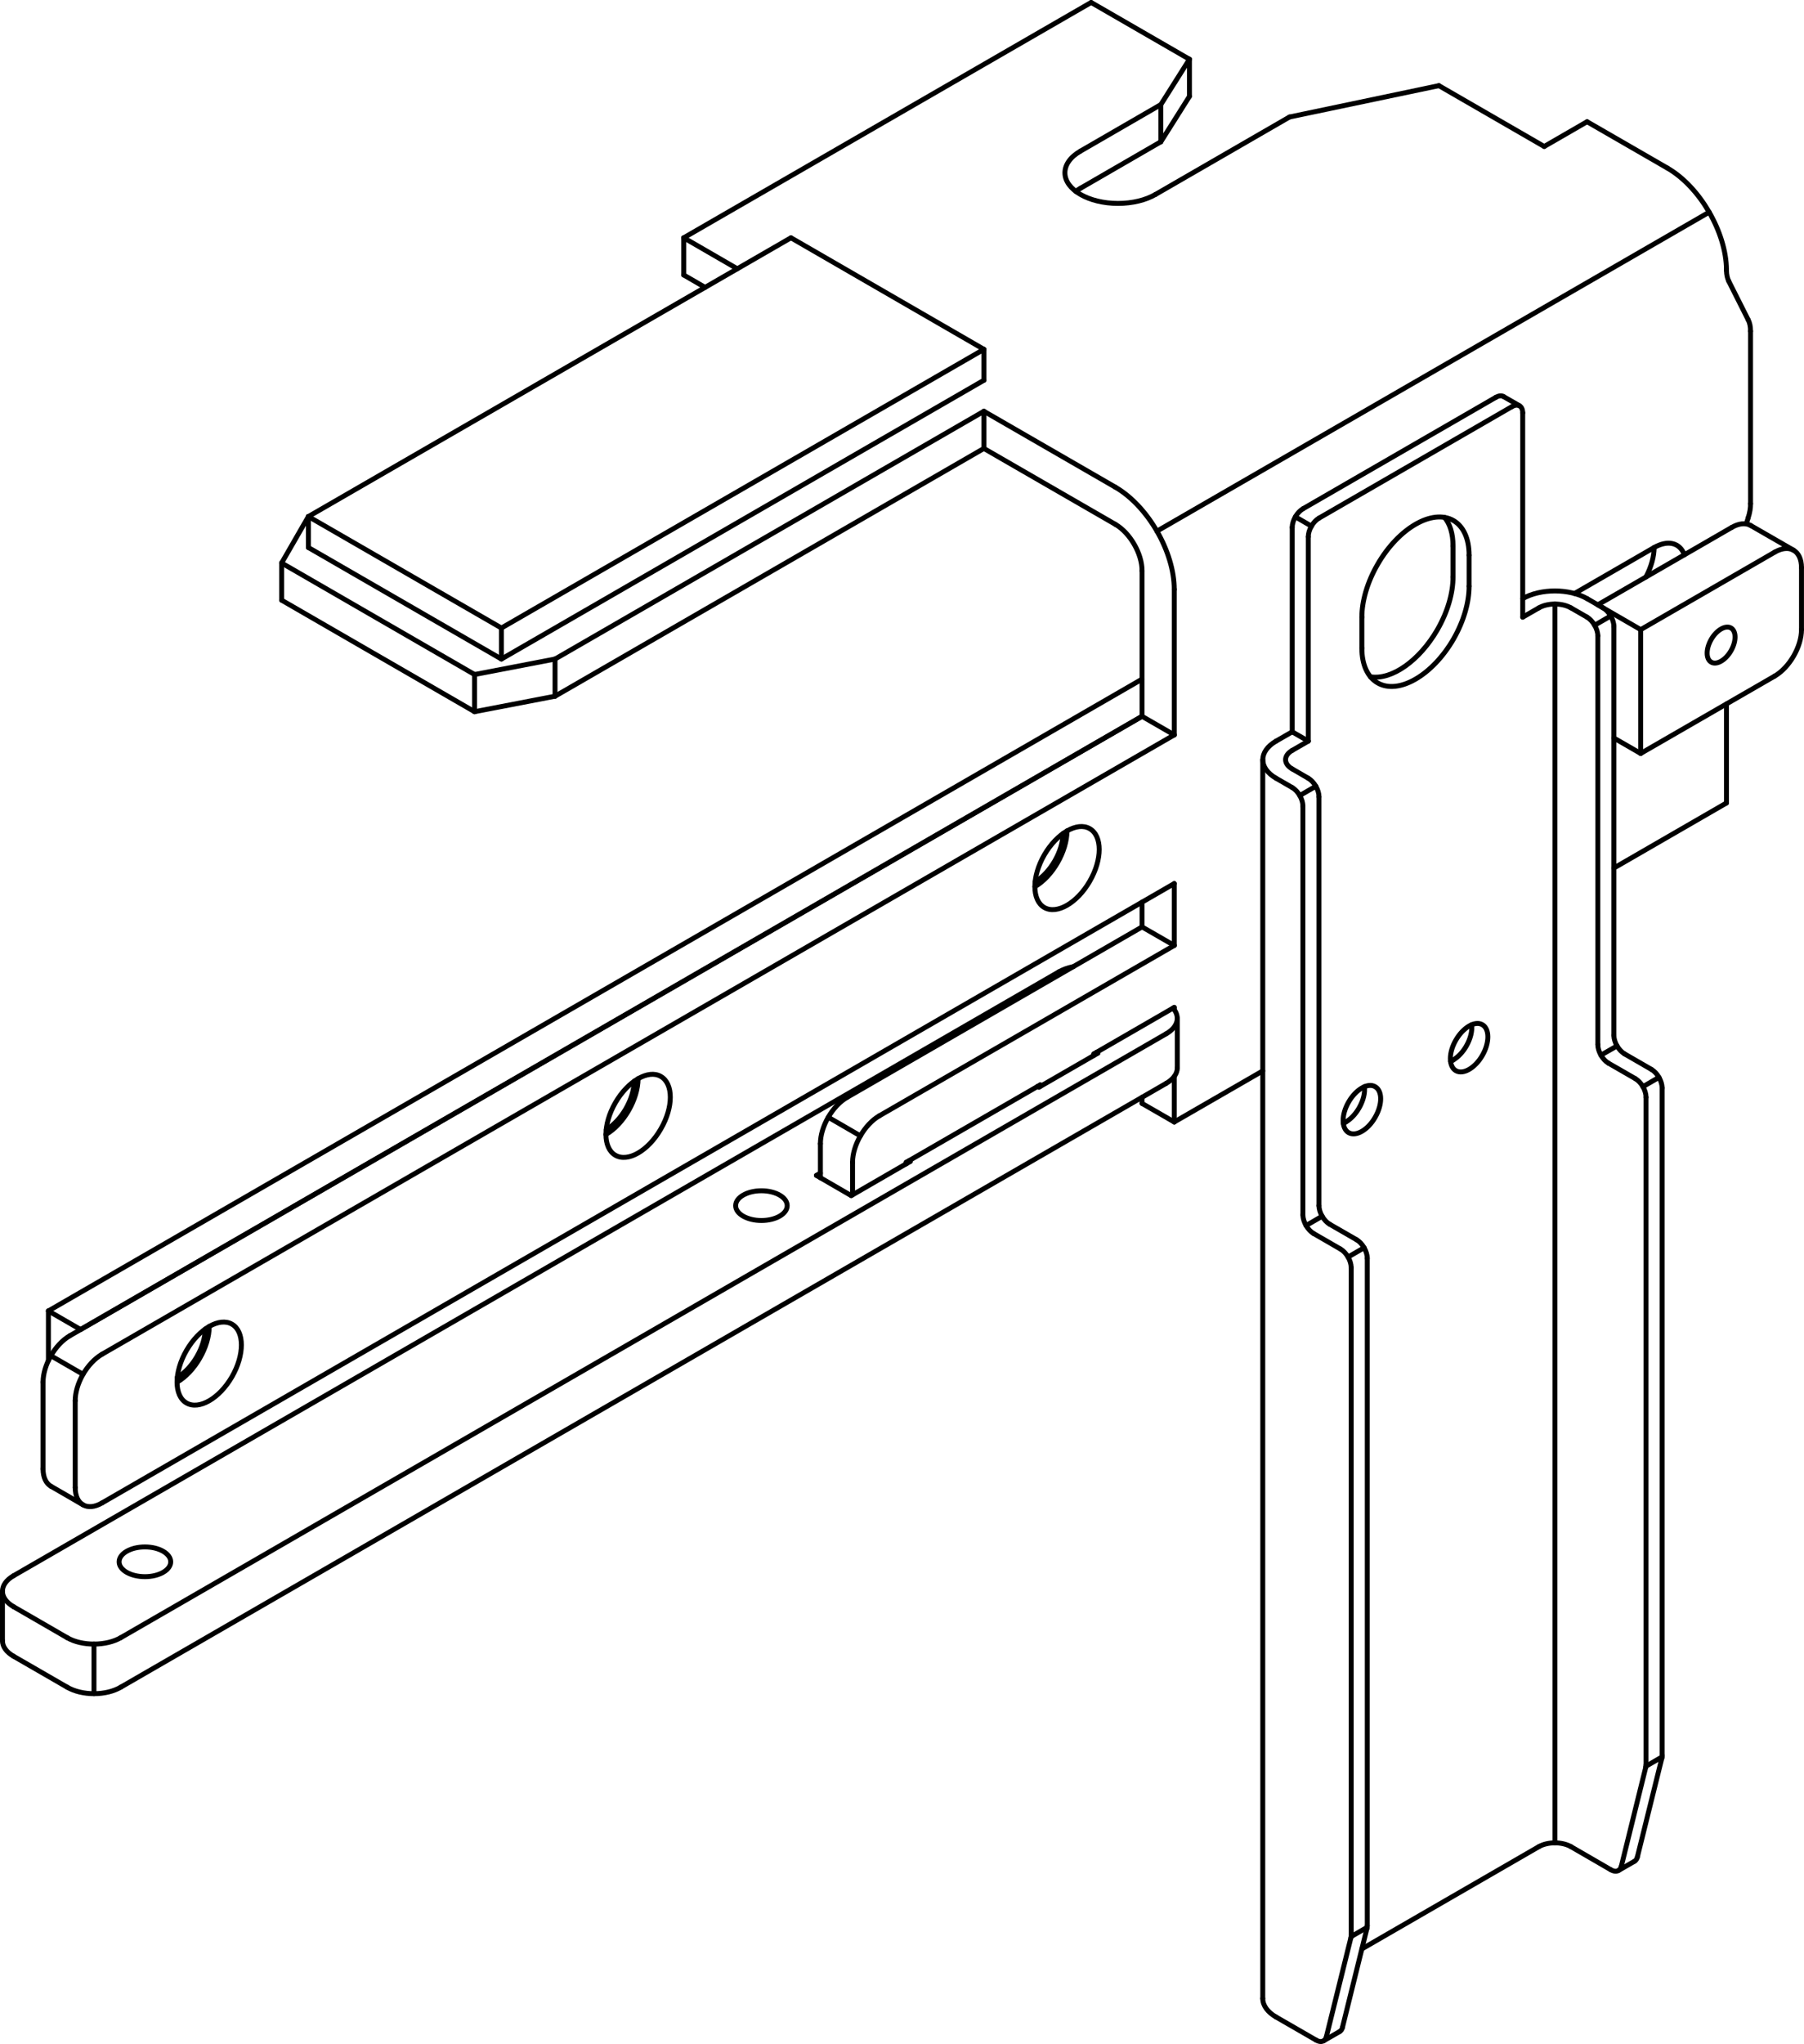 <?xml version="1.0" encoding="iso-8859-1"?>
<!DOCTYPE svg PUBLIC "-//W3C//DTD SVG 1.1//EN" "http://www.w3.org/Graphics/SVG/1.1/DTD/svg11.dtd">
<!-- Generator: Arbortext IsoDraw 7.0 -->
<svg id="Standardebene" width="100%" height="100%" viewBox="0 0 47.587 53.889"
 xmlns="http://www.w3.org/2000/svg" xmlns:xlink="http://www.w3.org/1999/xlink"
 fill-rule="evenodd" clip-rule="evenodd" stroke="#000000" stroke-linecap="round" fill="none" xml:space="preserve">
 <g>
  <line stroke-width="0.13" x1="42.655" y1="27.574" x2="42.231" y2="27.818"/>
  <line stroke-width="0.13" x1="34.877" y1="32.064" x2="34.453" y2="32.31"/>
  <line stroke-width="0.13" x1="43.417" y1="46.566" x2="43.841" y2="46.32"/>
  <line stroke-width="0.13" x1="35.56" y1="33.14" x2="35.984" y2="32.895"/>
  <line stroke-width="0.13" x1="34.594" y1="13.871" x2="34.17" y2="13.625"/>
  <line stroke-width="0.13" x1="34.286" y1="20.974" x2="34.71" y2="20.728"/>
  <line stroke-width="0.13" x1="2.479" y1="43.344" x2="2.479" y2="44.652"/>
  <line stroke-width="0.13" x1="31.056" y1="28.152" x2="31.056" y2="26.846"/>
  <line stroke-width="0.13" x1="0.065" y1="41.951" x2="0.065" y2="43.258"/>
  <line stroke-width="0.13" x1="42.692" y1="49.314" x2="43.116" y2="49.07"/>
  <line stroke-width="0.13" x1="34.914" y1="53.804" x2="35.338" y2="53.56"/>
  <line stroke-width="0.13" x1="40.085" y1="10.699" x2="39.661" y2="10.455"/>
  <line stroke-width="0.13" x1="33.31" y1="20.027" x2="33.31" y2="52.688"/>
  <line stroke-width="0.13" x1="1.343" y1="39.183" x2="2.19" y2="39.673"/>
  <line stroke-width="0.13" x1="47.314" y1="14.507" x2="46.182" y2="13.855"/>
  <line stroke-width="0.13" x1="27.368" y1="28.641" x2="27.405" y2="28.663"/>
  <line stroke-width="0.13" x1="35.64" y1="51.057" x2="36.064" y2="50.811"/>
  <line stroke-width="0.13" x1="42.488" y1="16.239" x2="42.064" y2="16.484"/>
  <line stroke-width="0.13" x1="43.338" y1="28.649" x2="43.762" y2="28.403"/>
  <line stroke-width="0.13" x1="30.519" y1="14.003" x2="45.085" y2="5.594"/>
  <line stroke-width="0.13" x1="22.696" y1="29.946" x2="21.849" y2="29.455"/>
  <line stroke-width="0.13" x1="1.343" y1="35.743" x2="2.19" y2="36.232"/>
  <line stroke-width="0.13" x1="41.017" y1="15.926" x2="41.017" y2="48.585"/>
  <line stroke-width="0.13" x1="19.449" y1="7.086" x2="18.036" y2="6.269"/>
  <line stroke-width="0.13" x1="7.429" y1="15.823" x2="12.519" y2="18.763"/>
  <line stroke-width="0.13" x1="40.734" y1="3.862" x2="37.956" y2="2.258"/>
  <line stroke-width="0.13" x1="21.641" y1="31.05" x2="21.641" y2="30.152"/>
  <line stroke-width="0.13" x1="30.126" y1="29.091" x2="30.126" y2="28.928"/>
  <line stroke-width="0.13" x1="30.975" y1="26.559" x2="28.853" y2="27.785"/>
  <line stroke-width="0.13" x1="14.641" y1="17.375" x2="25.954" y2="10.843"/>
  <line stroke-width="0.13" x1="46.177" y1="8.731" x2="46.177" y2="13.279"/>
  <line stroke-width="0.13" x1="28.501" y1="3.984" x2="30.621" y2="2.758"/>
  <line stroke-width="0.13" x1="23.905" y1="30.643" x2="23.905" y2="30.684"/>
  <line stroke-width="0.13" x1="29.42" y1="13.823" x2="25.954" y2="11.823"/>
  <line stroke-width="0.13" x1="30.621" y1="2.758" x2="31.376" y2="1.562"/>
  <line stroke-width="0.13" x1="45.542" y1="18.559" x2="45.542" y2="21.17"/>
  <line stroke-width="0.13" x1="27.44" y1="28.602" x2="23.905" y2="30.643"/>
  <line stroke-width="0.13" x1="8.135" y1="13.618" x2="7.429" y2="14.843"/>
  <line stroke-width="0.13" x1="34.015" y1="3.085" x2="30.481" y2="5.126"/>
  <line stroke-width="0.13" x1="31.376" y1="2.541" x2="31.376" y2="1.562"/>
  <line stroke-width="0.13" x1="29.42" y1="12.843" x2="25.954" y2="10.843"/>
  <line stroke-width="0.13" x1="12.519" y1="17.783" x2="7.429" y2="14.843"/>
  <line stroke-width="0.13" x1="1.984" y1="36.929" x2="1.984" y2="39.216"/>
  <line stroke-width="0.13" x1="37.956" y1="2.258" x2="34.015" y2="3.085"/>
  <line stroke-width="0.13" x1="28.853" y1="27.785" x2="28.853" y2="27.826"/>
  <line stroke-width="0.13" x1="22.349" y1="28.928" x2="30.126" y2="24.437"/>
  <line stroke-width="0.13" x1="30.975" y1="19.375" x2="30.975" y2="15.538"/>
  <line stroke-width="0.13" x1="28.501" y1="4.964" x2="30.621" y2="3.738"/>
  <line stroke-width="0.13" x1="14.641" y1="18.355" x2="25.954" y2="11.823"/>
  <line stroke-width="0.13" x1="46.115" y1="13.65" x2="46.064" y2="13.813"/>
  <line stroke-width="0.13" x1="30.621" y1="3.738" x2="31.376" y2="2.541"/>
  <line stroke-width="0.13" x1="43.633" y1="14.435" x2="41.533" y2="15.647"/>
  <line stroke-width="0.13" x1="41.865" y1="3.209" x2="43.985" y2="4.432"/>
  <line stroke-width="0.13" x1="25.954" y1="11.823" x2="25.954" y2="10.843"/>
  <line stroke-width="0.13" x1="31.376" y1="1.562" x2="28.783" y2="0.065"/>
  <line stroke-width="0.13" x1="2.69" y1="39.624" x2="30.975" y2="23.294"/>
  <line stroke-width="0.13" x1="14.641" y1="17.375" x2="14.641" y2="18.355"/>
  <line stroke-width="0.13" x1="30.126" y1="24.437" x2="30.975" y2="24.926"/>
  <line stroke-width="0.13" x1="30.126" y1="18.885" x2="30.126" y2="15.048"/>
  <line stroke-width="0.13" x1="2.69" y1="35.704" x2="30.975" y2="19.375"/>
  <line stroke-width="0.13" x1="22.489" y1="31.5" x2="22.489" y2="30.643"/>
  <line stroke-width="0.13" x1="12.519" y1="18.763" x2="12.519" y2="17.783"/>
  <line stroke-width="0.13" x1="45.542" y1="21.17" x2="42.572" y2="22.885"/>
  <line stroke-width="0.13" x1="33.31" y1="28.233" x2="30.975" y2="29.58"/>
  <line stroke-width="0.13" x1="30.621" y1="3.738" x2="30.621" y2="2.758"/>
  <line stroke-width="0.13" x1="30.975" y1="24.926" x2="30.975" y2="23.294"/>
  <line stroke-width="0.13" x1="18.036" y1="6.269" x2="18.036" y2="7.25"/>
  <line stroke-width="0.13" x1="45.603" y1="7.415" x2="46.115" y2="8.432"/>
  <line stroke-width="0.13" x1="1.136" y1="38.725" x2="1.136" y2="36.439"/>
  <line stroke-width="0.13" x1="18.036" y1="6.269" x2="28.783" y2="0.065"/>
  <line stroke-width="0.13" x1="41.865" y1="3.209" x2="40.734" y2="3.862"/>
  <line stroke-width="0.13" x1="30.975" y1="29.58" x2="30.126" y2="29.091"/>
  <line stroke-width="0.13" x1="30.126" y1="18.885" x2="30.975" y2="19.375"/>
  <line stroke-width="0.13" x1="30.126" y1="24.437" x2="30.126" y2="23.783"/>
  <line stroke-width="0.13" x1="23.196" y1="29.417" x2="30.975" y2="24.926"/>
  <line stroke-width="0.13" x1="7.429" y1="14.843" x2="7.429" y2="15.823"/>
  <line stroke-width="0.13" x1="18.6" y1="7.577" x2="18.036" y2="7.25"/>
  <line stroke-width="0.13" x1="30.975" y1="29.58" x2="30.975" y2="28.379"/>
  <line stroke-width="0.13" x1="30.975" y1="26.618" x2="30.975" y2="26.559"/>
  <line stroke-width="0.13" x1="14.641" y1="18.355" x2="12.519" y2="18.763"/>
  <line stroke-width="0.13" x1="27.44" y1="28.641" x2="27.44" y2="28.602"/>
  <line stroke-width="0.13" x1="1.843" y1="35.215" x2="30.126" y2="18.885"/>
  <line stroke-width="0.13" x1="12.519" y1="17.783" x2="14.641" y2="17.375"/>
  <line stroke-width="0.13" x1="8.135" y1="14.435" x2="13.227" y2="17.375"/>
  <line stroke-width="0.13" x1="13.227" y1="16.557" x2="8.135" y2="13.618"/>
  <line stroke-width="0.13" x1="20.864" y1="6.269" x2="25.954" y2="9.21"/>
  <line stroke-width="0.13" x1="13.227" y1="17.375" x2="25.954" y2="10.025"/>
  <line stroke-width="0.13" x1="8.135" y1="14.435" x2="8.135" y2="13.618"/>
  <line stroke-width="0.13" x1="25.954" y1="10.025" x2="25.954" y2="9.21"/>
  <line stroke-width="0.13" x1="25.954" y1="9.21" x2="13.227" y2="16.557"/>
  <line stroke-width="0.13" x1="8.135" y1="13.618" x2="20.864" y2="6.269"/>
  <line stroke-width="0.13" x1="13.227" y1="17.375" x2="13.227" y2="16.557"/>
  <line stroke-width="0.13" x1="3.185" y1="44.481" x2="30.763" y2="28.561"/>
  <line stroke-width="0.13" x1="22.454" y1="31.521" x2="21.536" y2="30.989"/>
  <line stroke-width="0.13" x1="0.358" y1="43.665" x2="1.772" y2="44.481"/>
  <line stroke-width="0.13" x1="24.01" y1="30.621" x2="22.454" y2="31.521"/>
  <line stroke-width="0.13" x1="21.536" y1="30.989" x2="21.641" y2="30.928"/>
  <line stroke-width="0.13" x1="28.96" y1="27.765" x2="28.925" y2="27.743"/>
  <line stroke-width="0.13" x1="1.772" y1="43.176" x2="0.358" y2="42.359"/>
  <line stroke-width="0.13" x1="23.975" y1="30.602" x2="24.01" y2="30.621"/>
  <line stroke-width="0.13" x1="27.405" y1="28.663" x2="28.96" y2="27.765"/>
  <line stroke-width="0.13" x1="30.763" y1="27.254" x2="3.185" y2="43.176"/>
  <line stroke-width="0.13" x1="0.358" y1="41.542" x2="27.934" y2="25.62"/>
  <line stroke-width="0.13" x1="47.521" y1="16.599" x2="47.521" y2="14.965"/>
  <line stroke-width="0.13" x1="45.682" y1="13.904" x2="42.148" y2="15.945"/>
  <line stroke-width="0.13" x1="46.814" y1="14.557" x2="43.279" y2="16.599"/>
  <line stroke-width="0.13" x1="43.279" y1="16.599" x2="43.279" y2="19.864"/>
  <line stroke-width="0.13" x1="43.279" y1="16.599" x2="42.148" y2="15.945"/>
  <line stroke-width="0.13" x1="43.279" y1="19.864" x2="46.814" y2="17.824"/>
  <line stroke-width="0.13" x1="43.279" y1="19.864" x2="42.572" y2="19.457"/>
  <line stroke-width="0.13" x1="2.125" y1="35.051" x2="30.126" y2="18.885"/>
  <line stroke-width="0.13" x1="1.277" y1="34.561" x2="1.277" y2="35.868"/>
  <line stroke-width="0.13" x1="30.126" y1="17.905" x2="1.277" y2="34.561"/>
  <line stroke-width="0.13" x1="35.924" y1="51.381" x2="40.591" y2="48.686"/>
  <line stroke-width="0.13" x1="34.988" y1="53.695" x2="35.634" y2="51.088"/>
  <line stroke-width="0.13" x1="36.057" y1="50.844" x2="35.412" y2="53.451"/>
  <line stroke-width="0.13" x1="43.837" y1="46.353" x2="43.191" y2="48.96"/>
  <line stroke-width="0.13" x1="42.767" y1="49.206" x2="43.411" y2="46.598"/>
  <line stroke-width="0.13" x1="2.125" y1="35.051" x2="1.277" y2="34.561"/>
  <line stroke-width="0.13" x1="41.865" y1="15.782" x2="42.289" y2="16.027"/>
  <line stroke-width="0.13" x1="43.844" y1="28.682" x2="43.844" y2="46.279"/>
  <line stroke-width="0.13" x1="41.441" y1="16.027" x2="41.865" y2="16.271"/>
  <line stroke-width="0.13" x1="43.42" y1="28.928" x2="43.42" y2="46.524"/>
  <line stroke-width="0.13" x1="42.493" y1="49.295" x2="41.441" y2="48.686"/>
  <line stroke-width="0.13" x1="40.167" y1="10.884" x2="40.167" y2="16.271"/>
  <line stroke-width="0.13" x1="34.511" y1="14.15" x2="34.511" y2="19.538"/>
  <line stroke-width="0.13" x1="34.087" y1="13.904" x2="34.087" y2="19.294"/>
  <line stroke-width="0.13" x1="39.884" y1="10.72" x2="34.793" y2="13.66"/>
  <line stroke-width="0.13" x1="34.369" y1="13.414" x2="39.46" y2="10.474"/>
  <line stroke-width="0.13" x1="34.511" y1="19.538" x2="34.087" y2="19.294"/>
  <line stroke-width="0.13" x1="34.793" y1="21.007" x2="34.793" y2="31.786"/>
  <line stroke-width="0.13" x1="35.783" y1="32.683" x2="35.076" y2="32.276"/>
  <line stroke-width="0.13" x1="42.572" y1="27.295" x2="42.572" y2="16.516"/>
  <line stroke-width="0.13" x1="34.369" y1="32.03" x2="34.369" y2="21.253"/>
  <line stroke-width="0.13" x1="34.652" y1="32.521" x2="35.359" y2="32.929"/>
  <line stroke-width="0.13" x1="43.561" y1="28.193" x2="42.854" y2="27.785"/>
  <line stroke-width="0.13" x1="35.924" y1="17.088" x2="35.924" y2="16.271"/>
  <line stroke-width="0.13" x1="38.753" y1="14.638" x2="38.753" y2="15.455"/>
  <line stroke-width="0.13" x1="38.329" y1="14.394" x2="38.329" y2="15.211"/>
  <line stroke-width="0.13" x1="42.148" y1="27.539" x2="42.148" y2="16.762"/>
  <line stroke-width="0.13" x1="42.43" y1="28.03" x2="43.137" y2="28.437"/>
  <line stroke-width="0.13" x1="40.591" y1="16.027" x2="40.167" y2="16.271"/>
  <line stroke-width="0.13" x1="34.511" y1="19.538" x2="34.087" y2="19.783"/>
  <line stroke-width="0.13" x1="34.087" y1="19.294" x2="33.662" y2="19.538"/>
  <line stroke-width="0.13" x1="33.662" y1="53.177" x2="34.715" y2="53.784"/>
  <line stroke-width="0.13" x1="35.643" y1="51.015" x2="35.643" y2="33.418"/>
  <line stroke-width="0.13" x1="34.087" y1="20.763" x2="33.662" y2="20.518"/>
  <line stroke-width="0.13" x1="36.067" y1="50.77" x2="36.067" y2="33.173"/>
  <line stroke-width="0.13" x1="34.511" y1="20.518" x2="34.087" y2="20.272"/>
  <g>
   <path stroke-width="0.13" d="M42.148 27.539C42.148 27.719 42.274 27.94 42.43 28.03"/>
  </g>
  <g>
   <path stroke-width="0.13" d="M35.642 33.418C35.642 33.329 35.61 33.228 35.56 33.14C35.503 33.043 35.432 32.97 35.359 32.929"/>
  </g>
  <g>
   <path stroke-width="0.13" d="M36.067 33.173C36.067 33.084 36.034 32.984 35.984 32.895C35.929 32.799 35.856 32.725 35.783 32.683"/>
  </g>
  <g>
   <path stroke-width="0.13" d="M34.369 32.03C34.369 32.121 34.401 32.22 34.453 32.31C34.508 32.405 34.579 32.478 34.652 32.521"/>
  </g>
  <g>
   <path stroke-width="0.13" d="M34.793 31.786C34.793 31.966 34.92 32.185 35.076 32.276"/>
  </g>
  <g>
   <path stroke-width="0.13" d="M43.837 46.353C43.841 46.329 43.844 46.304 43.844 46.279"/>
  </g>
  <g>
   <path stroke-width="0.13" d="M43.411 46.598C43.417 46.575 43.42 46.548 43.42 46.524"/>
  </g>
  <g>
   <path stroke-width="0.13" d="M34.793 13.66C34.716 13.705 34.645 13.782 34.594 13.871C34.539 13.965 34.511 14.066 34.511 14.15"/>
  </g>
  <g>
   <path stroke-width="0.13" d="M34.369 13.414C34.292 13.46 34.22 13.537 34.17 13.625C34.115 13.721 34.087 13.82 34.087 13.904"/>
  </g>
  <g>
   <path stroke-width="0.13" d="M34.793 21.007C34.793 20.917 34.762 20.818 34.71 20.728C34.655 20.634 34.582 20.559 34.511 20.518"/>
  </g>
  <g>
   <path stroke-width="0.13" d="M34.369 21.253C34.369 21.073 34.243 20.853 34.087 20.763"/>
  </g>
  <g>
   <path stroke-width="0.13" d="M1.772 44.481C1.967 44.594 2.222 44.652 2.479 44.652C2.754 44.652 3.004 44.587 3.185 44.481"/>
  </g>
  <g>
   <path stroke-width="0.13" d="M1.772 43.176C1.967 43.289 2.222 43.344 2.479 43.344C2.754 43.344 3.004 43.28 3.185 43.176"/>
  </g>
  <g>
   <path stroke-width="0.13" d="M42.572 27.295C42.572 27.385 42.603 27.484 42.655 27.574C42.71 27.67 42.783 27.742 42.854 27.785"/>
  </g>
  <g>
   <path stroke-width="0.13" d="M35.634 51.088C35.64 51.064 35.643 51.039 35.642 51.015"/>
  </g>
  <g>
   <path stroke-width="0.13" d="M36.057 50.844C36.064 50.82 36.067 50.795 36.067 50.77"/>
  </g>
  <g>
   <path stroke-width="0.13" d="M42.572 16.516C42.572 16.426 42.539 16.327 42.488 16.239C42.433 16.143 42.362 16.068 42.289 16.027"/>
  </g>
  <g>
   <path stroke-width="0.13" d="M42.148 16.762C42.148 16.672 42.115 16.571 42.064 16.484C42.009 16.388 41.936 16.314 41.865 16.271"/>
  </g>
  <g>
   <path stroke-width="0.13" d="M43.42 28.928C43.42 28.838 43.389 28.737 43.338 28.649C43.283 28.553 43.21 28.48 43.137 28.437"/>
  </g>
  <g>
   <path stroke-width="0.13" d="M43.844 28.682C43.844 28.503 43.718 28.283 43.561 28.193"/>
  </g>
  <g>
   <path stroke-width="0.13" d="M30.975 15.538C30.975 14.545 30.278 13.339 29.42 12.843"/>
  </g>
  <g>
   <path stroke-width="0.13" d="M45.542 7.115C45.536 6.125 44.841 4.926 43.985 4.432"/>
  </g>
  <g>
   <path stroke-width="0.13" d="M23.196 29.417C22.806 29.643 22.489 30.192 22.489 30.643"/>
  </g>
  <g>
   <path stroke-width="0.13" d="M22.349 28.928C21.957 29.153 21.641 29.701 21.641 30.152"/>
  </g>
  <g>
   <path stroke-width="0.13" d="M1.843 35.215C1.451 35.441 1.136 35.988 1.136 36.439"/>
  </g>
  <g>
   <path stroke-width="0.13" d="M2.69 35.704C2.496 35.817 2.318 36.011 2.19 36.232C2.052 36.472 1.984 36.72 1.984 36.929"/>
  </g>
  <g>
   <path stroke-width="0.13" d="M41.441 16.027C41.207 15.891 40.826 15.891 40.591 16.027"/>
  </g>
  <g>
   <path stroke-width="0.13" d="M41.441 48.686C41.207 48.551 40.826 48.551 40.591 48.686"/>
  </g>
  <g>
   <path stroke-width="0.13" d="M27.298 23.376C27.766 23.105 28.146 22.446 28.146 21.905"/>
  </g>
  <g>
   <path stroke-width="0.13" d="M28.501 4.964C28.454 4.99 28.411 5.019 28.376 5.046"/>
  </g>
  <g>
   <path stroke-width="0.13" d="M4.671 36.439C5.139 36.168 5.519 35.511 5.519 34.969"/>
  </g>
  <g>
   <path stroke-width="0.13" d="M46.177 8.731C46.177 8.609 46.155 8.507 46.115 8.432"/>
  </g>
  <g>
   <path stroke-width="0.13" d="M44.432 14.627C44.31 14.297 43.985 14.234 43.633 14.435"/>
  </g>
  <g>
   <path stroke-width="0.13" d="M16.233 30.457C16.565 30.649 17.102 30.338 17.432 29.763C17.765 29.19 17.765 28.57 17.432 28.379C17.102 28.187 16.565 28.498 16.233 29.071C15.901 29.646 15.901 30.265 16.233 30.457"/>
  </g>
  <g>
   <path stroke-width="0.13" d="M45.542 7.128C45.543 7.243 45.566 7.341 45.603 7.415"/>
  </g>
  <g>
   <path stroke-width="0.13" d="M1.984 39.216C1.984 39.667 2.301 39.85 2.69 39.624"/>
  </g>
  <g>
   <path stroke-width="0.13" d="M1.136 38.725C1.136 38.951 1.215 39.109 1.343 39.183"/>
  </g>
  <g>
   <path stroke-width="0.13" d="M15.984 29.908C16.454 29.637 16.832 28.978 16.832 28.437"/>
  </g>
  <g>
   <path stroke-width="0.13" d="M30.126 15.048C30.126 14.596 29.809 14.048 29.42 13.823"/>
  </g>
  <g>
   <path stroke-width="0.13" d="M27.547 23.925C27.879 24.117 28.416 23.806 28.746 23.233C29.079 22.658 29.079 22.038 28.746 21.847C28.416 21.655 27.879 21.966 27.547 22.539C27.216 23.114 27.216 23.734 27.547 23.925"/>
  </g>
  <g>
   <path stroke-width="0.13" d="M43.417 15.212C43.561 14.942 43.633 14.666 43.633 14.435"/>
  </g>
  <g>
   <path stroke-width="0.13" d="M28.501 3.984C28.227 4.142 28.091 4.349 28.091 4.556C28.091 5.001 28.718 5.363 29.49 5.363C29.876 5.363 30.227 5.274 30.481 5.126"/>
  </g>
  <g>
   <path stroke-width="0.13" d="M46.115 13.65C46.158 13.516 46.179 13.387 46.177 13.279"/>
  </g>
  <g>
   <path stroke-width="0.13" d="M4.919 36.988C5.251 37.18 5.788 36.869 6.12 36.295C6.45 35.722 6.45 35.101 6.12 34.911C5.788 34.719 5.251 35.03 4.919 35.603C4.588 36.177 4.588 36.798 4.919 36.988"/>
  </g>
  <g>
   <path stroke-width="0.13" d="M30.763 28.561C30.958 28.448 31.056 28.3 31.056 28.152"/>
  </g>
  <g>
   <path stroke-width="0.13" d="M20.765 31.786C20.765 31.568 20.461 31.393 20.085 31.393C19.71 31.393 19.405 31.568 19.405 31.786C19.405 32.003 19.71 32.177 20.085 32.177C20.461 32.177 20.765 32.003 20.765 31.786"/>
  </g>
  <g>
   <path stroke-width="0.13" d="M0.358 41.542C-0.033 41.768 -0.033 42.134 0.358 42.359"/>
  </g>
  <g>
   <path stroke-width="0.13" d="M28.314 25.484C28.164 25.513 28.035 25.562 27.934 25.62"/>
  </g>
  <g>
   <path stroke-width="0.13" d="M30.763 27.254C31.077 27.073 31.138 26.8 30.943 26.579"/>
  </g>
  <g>
   <path stroke-width="0.13" d="M4.503 41.176C4.503 40.959 4.198 40.783 3.823 40.783C3.447 40.783 3.142 40.959 3.142 41.176C3.142 41.392 3.447 41.567 3.823 41.567C4.198 41.567 4.503 41.392 4.503 41.176"/>
  </g>
  <g>
   <path stroke-width="0.13" d="M0.065 43.258C0.065 43.417 0.177 43.561 0.358 43.665"/>
  </g>
  <g>
   <path stroke-width="0.13" d="M46.182 13.855C46.045 13.775 45.863 13.8 45.682 13.904"/>
  </g>
  <g>
   <path stroke-width="0.13" d="M46.814 17.824C47.204 17.597 47.521 17.05 47.521 16.599"/>
  </g>
  <g>
   <path stroke-width="0.13" d="M47.521 14.965C47.521 14.515 47.204 14.332 46.814 14.557"/>
  </g>
  <g>
   <path stroke-width="0.13" d="M45.661 16.556C45.517 16.474 45.283 16.609 45.14 16.856C44.996 17.106 44.996 17.375 45.14 17.457C45.283 17.541 45.517 17.405 45.661 17.157C45.804 16.908 45.804 16.64 45.661 16.556"/>
  </g>
  <g>
   <path stroke-width="0.13" d="M15.992 29.782C16.396 29.542 16.724 28.975 16.727 28.507"/>
  </g>
  <g>
   <path stroke-width="0.13" d="M4.677 36.314C5.083 36.075 5.41 35.508 5.413 35.039"/>
  </g>
  <g>
   <path stroke-width="0.13" d="M27.304 23.25C27.71 23.01 28.036 22.443 28.041 21.975"/>
  </g>
  <g>
   <path stroke-width="0.13" d="M38.329 14.394C38.329 14.066 38.246 13.808 38.104 13.641"/>
  </g>
  <g>
   <path stroke-width="0.13" d="M33.31 52.688C33.31 52.88 33.445 53.052 33.662 53.177"/>
  </g>
  <g>
   <path stroke-width="0.13" d="M36.149 17.843C36.718 17.936 37.448 17.408 37.914 16.605C38.191 16.126 38.329 15.628 38.329 15.211"/>
  </g>
  <g>
   <path stroke-width="0.13" d="M39.661 10.455C39.606 10.423 39.533 10.433 39.46 10.474"/>
  </g>
  <g>
   <path stroke-width="0.13" d="M35.5 29.58C35.637 29.501 35.761 29.367 35.85 29.211C35.963 29.015 36.011 28.811 35.991 28.649"/>
  </g>
  <g>
   <path stroke-width="0.13" d="M35.435 29.614C35.457 29.605 35.481 29.593 35.5 29.58"/>
  </g>
  <g>
   <path stroke-width="0.13" d="M38.329 27.948C38.466 27.868 38.59 27.734 38.679 27.579C38.792 27.382 38.84 27.178 38.82 27.016"/>
  </g>
  <g>
   <path stroke-width="0.13" d="M38.262 27.981C38.286 27.972 38.308 27.96 38.329 27.948"/>
  </g>
  <g>
   <path stroke-width="0.13" d="M35.338 53.56C35.377 53.537 35.402 53.499 35.412 53.451"/>
  </g>
  <g>
   <path stroke-width="0.13" d="M43.116 49.07C43.155 49.048 43.179 49.009 43.191 48.96"/>
  </g>
  <g>
   <path stroke-width="0.13" d="M34.715 53.784C34.845 53.862 34.957 53.82 34.988 53.697"/>
  </g>
  <g>
   <path stroke-width="0.13" d="M38.404 28.228C38.597 28.339 38.911 28.158 39.103 27.824C39.296 27.489 39.296 27.126 39.103 27.015C38.909 26.903 38.597 27.085 38.404 27.42C38.21 27.754 38.21 28.115 38.404 28.228"/>
  </g>
  <g>
   <path stroke-width="0.13" d="M35.575 29.861C35.768 29.972 36.082 29.792 36.274 29.457C36.469 29.121 36.469 28.76 36.274 28.649C36.082 28.536 35.768 28.718 35.575 29.053C35.381 29.387 35.381 29.748 35.575 29.861"/>
  </g>
  <g>
   <path stroke-width="0.13" d="M42.493 49.295C42.625 49.371 42.734 49.331 42.767 49.206"/>
  </g>
  <g>
   <path stroke-width="0.13" d="M35.924 17.088C35.924 17.539 36.084 17.856 36.34 18.004C36.892 18.323 37.786 17.806 38.34 16.85C38.615 16.371 38.753 15.874 38.753 15.455"/>
  </g>
  <g>
   <path stroke-width="0.13" d="M33.662 19.538C33.194 19.809 33.194 20.248 33.662 20.518"/>
  </g>
  <g>
   <path stroke-width="0.13" d="M34.087 19.783C33.853 19.919 33.853 20.138 34.087 20.272"/>
  </g>
  <g>
   <path stroke-width="0.13" d="M41.865 15.782C41.396 15.512 40.637 15.512 40.167 15.782"/>
  </g>
  <g>
   <path stroke-width="0.13" d="M38.753 14.638C38.753 14.189 38.595 13.871 38.34 13.724C37.786 13.404 36.892 13.922 36.34 14.878C36.063 15.356 35.924 15.855 35.924 16.271"/>
  </g>
  <g>
   <path stroke-width="0.13" d="M40.167 10.884C40.167 10.702 40.04 10.63 39.884 10.72"/>
  </g>
  <path stroke-width="0.13" d="M45.542 7.128L45.542 7.115"/>
 </g>
</svg>
